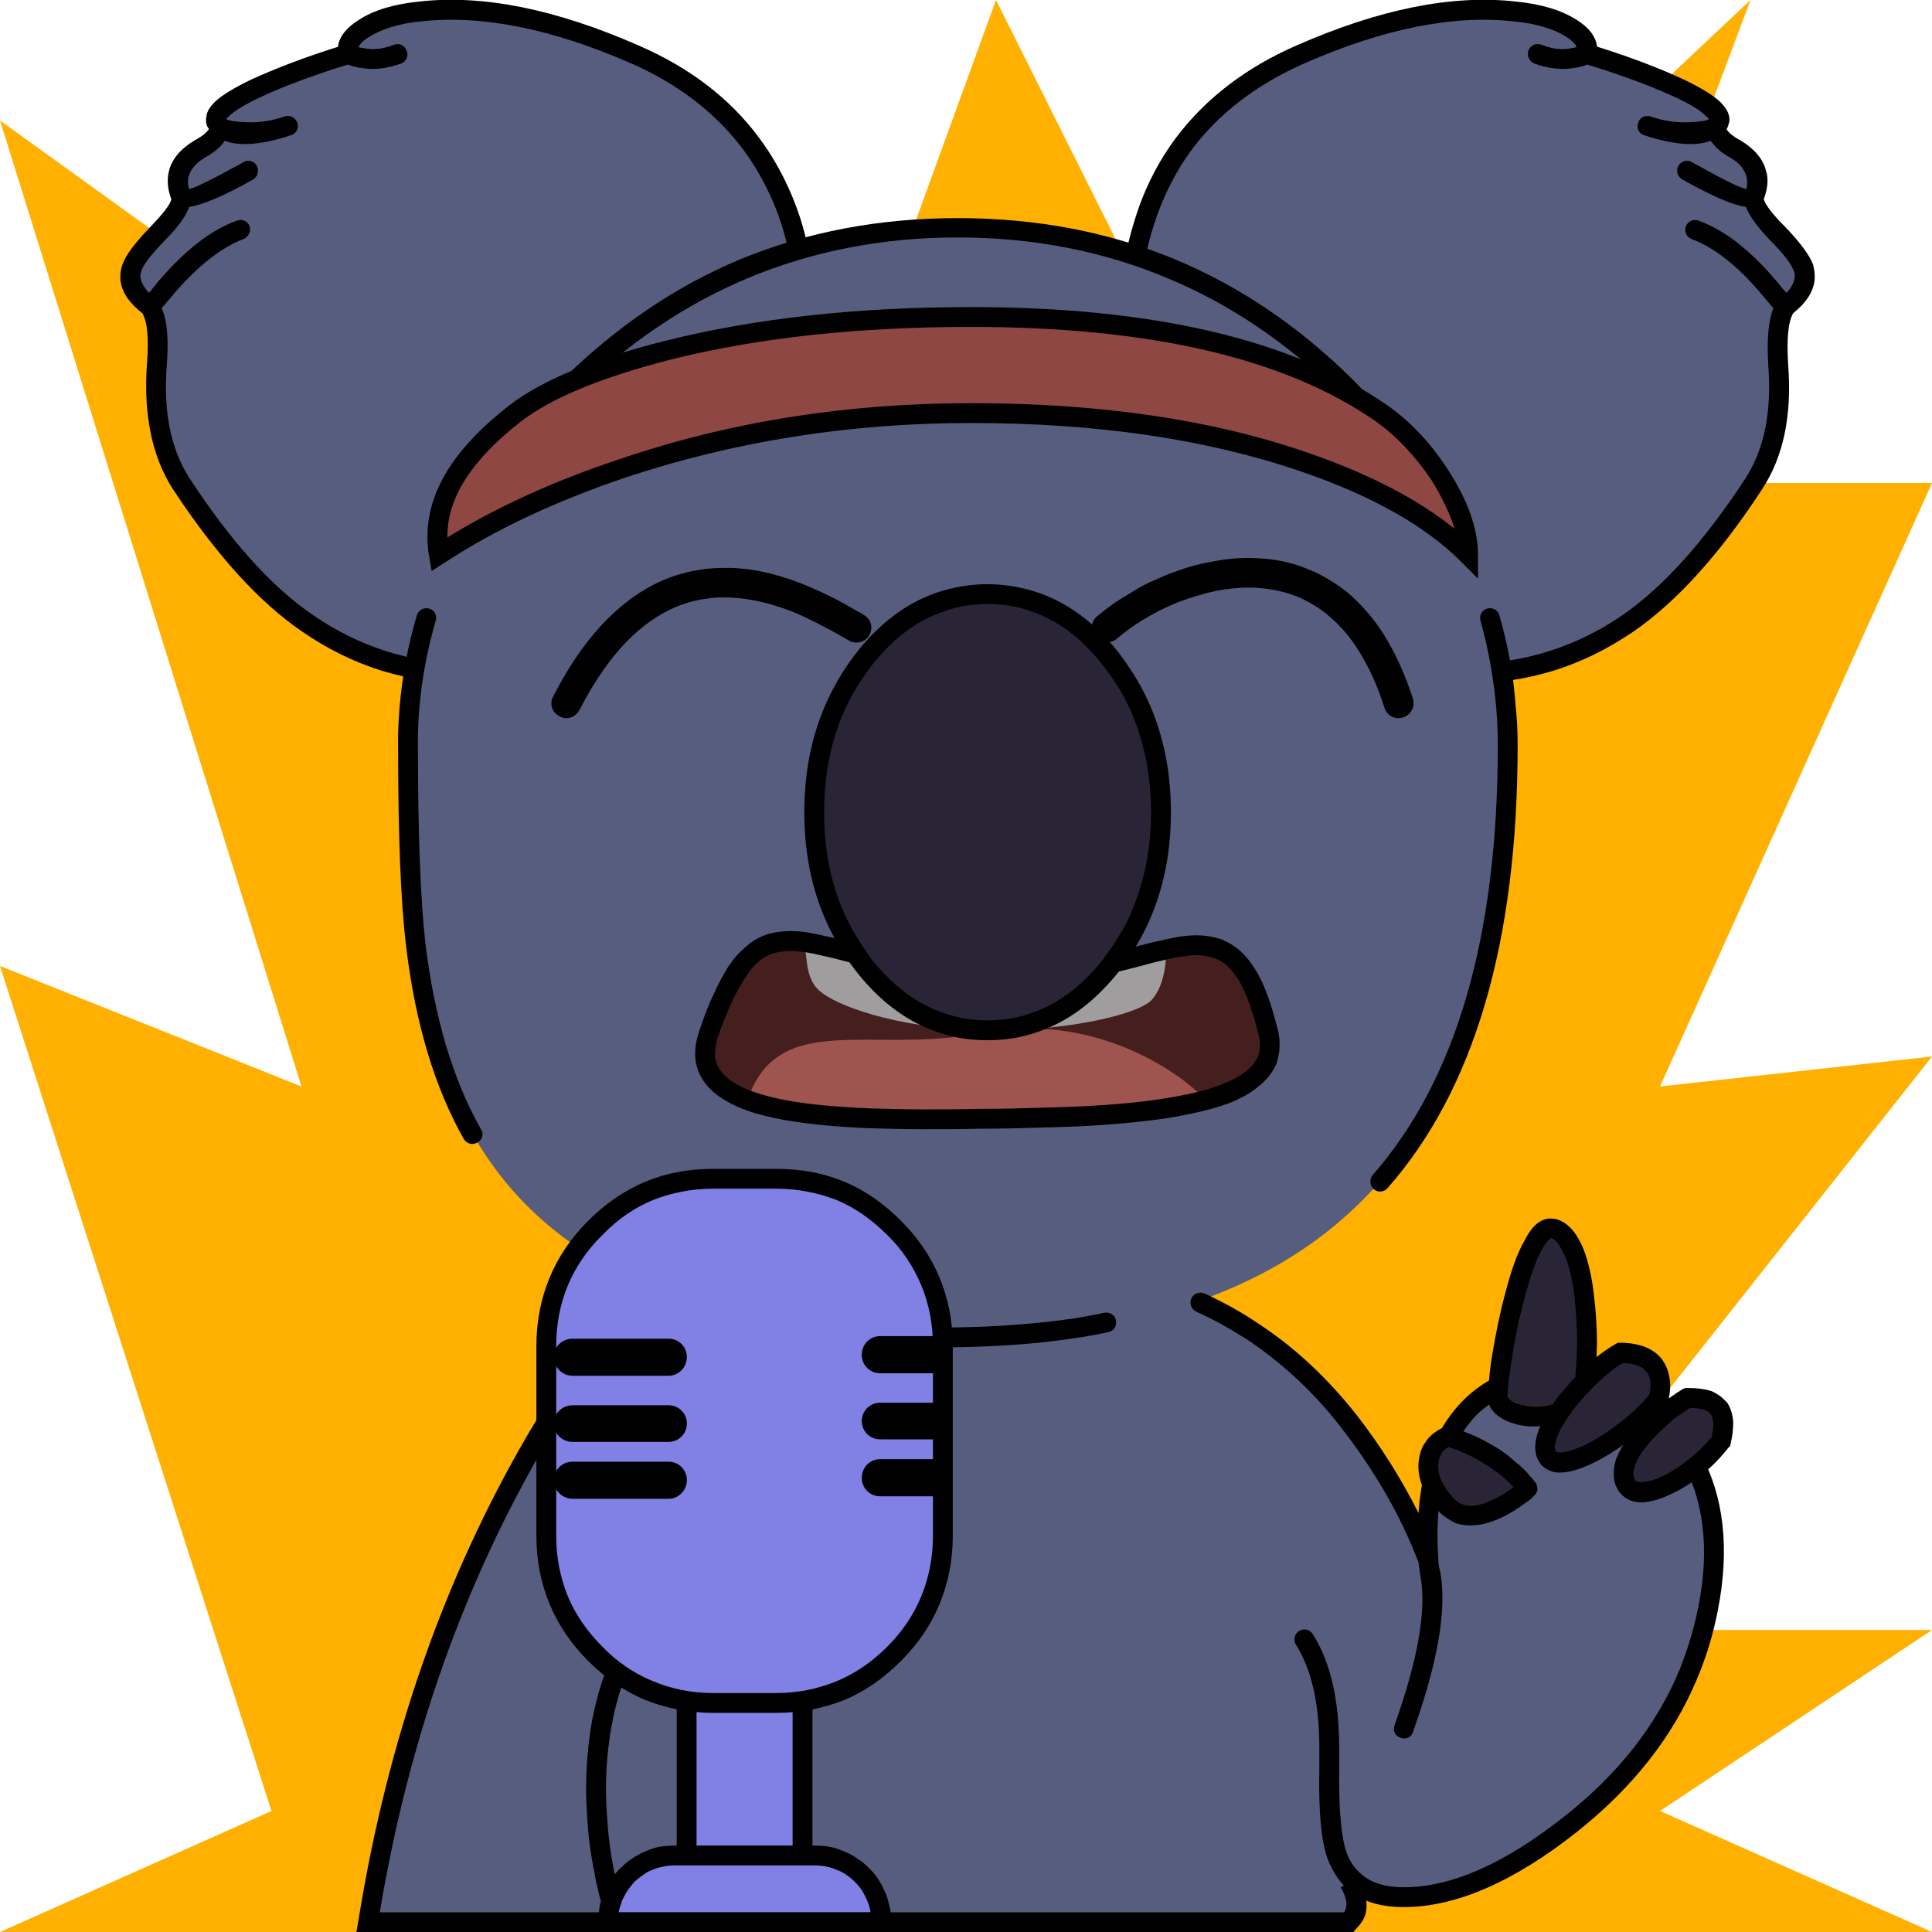 <svg width="38" height="38" viewBox="0 0 38 38" fill="none" xmlns="http://www.w3.org/2000/svg" xmlns:xlink="http://www.w3.org/1999/xlink">
	<path id="Форма 58" d="M38 38L0 38L5.34 35.62L0 19L5.93 21.37L0 2.37L14.84 13.06L19.59 0L24.34 9.5L34.43 0L30.87 9.5L38 9.5L32.65 21.37L38 20.78L29.09 32.06L38 32.06L32.65 35.62L38 38Z" fill="#FFB000" fill-opacity="1" fill-rule="evenodd"/>
	<path id="Форма 49" d="M22.83 25.52C24.19 25.49 27.7 28.64 28.09 30.4C28.48 32.15 27.31 25.82 31.6 27.28C35.89 28.74 32.87 36.53 28.58 37.22C24.29 37.9 28.24 35.45 24.78 30.79C21.32 26.12 21.05 25.21 22.83 25.52Z" fill="#565D7E" fill-opacity="1" fill-rule="evenodd"/>
	<path id="Форма 44" d="M18.67 22.41C11.47 22.41 8.05 32.54 7.24 37.61L26.53 37.61C26.2 35.04 27.02 34.29 25.37 29.52C24.19 26.14 22.23 22.41 18.67 22.41Z" fill="#565D7E" fill-opacity="1" fill-rule="evenodd"/>
	<path id="Форма 52 (Граница)" d="M16.93 23C17.5 22.86 18.08 22.79 18.67 22.79L18.67 22.41C18.01 22.41 17.38 22.48 16.76 22.64C14.32 23.27 12.2 25.12 10.39 28.2C8.73 31.04 7.62 34.23 7.05 37.77L7.01 38L26.62 38L26.67 37.94C26.76 37.85 26.83 37.75 26.86 37.64C26.91 37.43 26.86 37.19 26.7 36.92L26.37 37.12C26.48 37.31 26.51 37.46 26.46 37.57C26.45 37.58 26.45 37.59 26.44 37.61L7.47 37.61C8.04 34.2 9.13 31.13 10.73 28.4C12.5 25.38 14.57 23.58 16.93 23Z" fill="#000000" fill-opacity="1" fill-rule="evenodd"/>
	<path id="Форма 26" d="M15.6 7.63C16.09 6.09 16.02 2.62 12.47 1.07C8.92 -0.49 6.69 0.37 6.85 1.07C5.81 1.38 3.84 2.1 4.32 2.48C4.32 3.04 3.16 2.89 3.57 3.89C3.57 4.52 1.82 5.18 2.94 6.03C3.44 6.76 2.57 7.98 3.57 9.51C4.57 11.04 6.67 14.15 11.1 13C15.52 11.84 15.6 8.91 15.6 7.63Z" fill="#565D7E" fill-opacity="1" fill-rule="evenodd"/>
	<path id="Форма 26 (Граница)" d="M3.72 4.07C3.66 4.25 3.5 4.47 3.24 4.73C2.98 5 2.82 5.2 2.78 5.33C2.77 5.36 2.76 5.39 2.76 5.42C2.76 5.53 2.82 5.64 2.93 5.76C2.98 5.7 3.04 5.63 3.11 5.54C3.64 4.92 4.15 4.52 4.66 4.34C4.76 4.3 4.87 4.35 4.91 4.45C4.94 4.55 4.89 4.66 4.79 4.7C4.35 4.87 3.89 5.23 3.41 5.79C3.32 5.9 3.24 5.99 3.18 6.06C3.29 6.31 3.32 6.68 3.28 7.19C3.21 8.1 3.36 8.84 3.73 9.41C4.54 10.65 5.35 11.55 6.16 12.1C6.61 12.41 7.08 12.64 7.57 12.8C8.63 13.14 9.78 13.14 11.05 12.81C12.83 12.34 14.06 11.55 14.75 10.42C14.78 10.37 14.81 10.32 14.84 10.26C15.22 9.58 15.4 8.7 15.4 7.63C15.4 7.62 15.41 7.61 15.41 7.6C15.41 7.59 15.41 7.58 15.41 7.57C15.49 7.32 15.55 7.07 15.59 6.82C15.7 6.05 15.63 5.24 15.37 4.41C15.2 3.88 14.95 3.4 14.64 2.97C14.1 2.24 13.36 1.66 12.4 1.24C10.84 0.56 9.47 0.29 8.29 0.42C7.85 0.46 7.51 0.57 7.27 0.72C7.15 0.79 7.08 0.86 7.05 0.93C7.11 0.94 7.17 0.95 7.23 0.96C7.4 0.98 7.57 0.95 7.75 0.88C7.85 0.84 7.96 0.89 8 1C8.04 1.1 7.99 1.21 7.89 1.25C7.66 1.33 7.44 1.37 7.22 1.35C7.09 1.34 6.97 1.32 6.84 1.27C6.16 1.48 5.57 1.7 5.1 1.92C4.81 2.06 4.61 2.18 4.5 2.29C4.48 2.31 4.46 2.32 4.45 2.34C4.48 2.37 4.59 2.39 4.78 2.4C5.04 2.42 5.32 2.39 5.6 2.29C5.71 2.26 5.81 2.31 5.85 2.42C5.88 2.52 5.83 2.63 5.72 2.66C5.15 2.85 4.71 2.88 4.42 2.77C4.34 2.89 4.21 3 4.03 3.1C3.86 3.2 3.75 3.33 3.71 3.47C3.69 3.55 3.69 3.63 3.72 3.72C3.76 3.71 3.82 3.69 3.88 3.66C4.05 3.59 4.35 3.43 4.79 3.19C4.88 3.13 5 3.17 5.05 3.26C5.1 3.36 5.07 3.47 4.98 3.53C4.41 3.85 3.99 4.03 3.72 4.07ZM4.11 2.54C4.09 2.51 4.07 2.48 4.06 2.44C4.05 2.39 4.05 2.34 4.06 2.29C4.07 2.19 4.13 2.1 4.23 2C4.37 1.87 4.6 1.73 4.93 1.57C5.41 1.35 5.98 1.13 6.65 0.92C6.65 0.92 6.65 0.91 6.65 0.9C6.68 0.71 6.82 0.54 7.06 0.39C7.35 0.2 7.75 0.08 8.25 0.03C9.5 -0.11 10.93 0.18 12.55 0.89C13.57 1.33 14.36 1.94 14.93 2.71C15.28 3.18 15.55 3.71 15.74 4.29C16.01 5.16 16.1 6.01 15.98 6.82C15.94 7.11 15.88 7.38 15.79 7.66C15.79 8.78 15.59 9.71 15.18 10.45C15.13 10.54 15.08 10.62 15.03 10.71C14.28 11.88 12.99 12.71 11.15 13.19C9.83 13.53 8.61 13.53 7.5 13.19C6.96 13.02 6.43 12.76 5.94 12.42C5.09 11.84 4.25 10.91 3.4 9.62C2.99 8.98 2.82 8.16 2.89 7.16C2.93 6.66 2.9 6.33 2.8 6.16C2.54 5.96 2.4 5.75 2.37 5.52C2.36 5.42 2.37 5.31 2.41 5.2C2.47 5.02 2.66 4.77 2.97 4.45C3.21 4.2 3.35 4.02 3.37 3.92C3.29 3.71 3.28 3.51 3.33 3.34C3.39 3.12 3.56 2.92 3.83 2.76C3.98 2.68 4.07 2.6 4.11 2.54Z" fill="#000000" fill-opacity="1" fill-rule="evenodd"/>
	<path id="Форма 27" d="M22.47 7.63C21.98 6.09 22.04 2.62 25.59 1.07C29.14 -0.49 31.37 0.37 31.22 1.07C32.26 1.38 34.22 2.1 33.75 2.48C33.75 3.04 34.9 2.89 34.5 3.89C34.5 4.52 36.25 5.18 35.12 6.03C34.62 6.76 35.5 7.98 34.5 9.51C33.5 11.04 31.39 14.15 26.97 13C22.54 11.84 22.47 8.91 22.47 7.63Z" fill="#565D7E" fill-opacity="1" fill-rule="evenodd"/>
	<path id="Форма 27 (Граница)" d="M34.34 4.07C34.41 4.25 34.57 4.47 34.82 4.73C35.09 5 35.24 5.2 35.28 5.33C35.3 5.36 35.3 5.39 35.3 5.42C35.3 5.53 35.25 5.64 35.14 5.76C35.08 5.7 35.02 5.63 34.95 5.54C34.43 4.92 33.91 4.52 33.41 4.34C33.31 4.3 33.2 4.35 33.16 4.45C33.12 4.55 33.17 4.66 33.27 4.7C33.72 4.87 34.18 5.23 34.65 5.79C34.74 5.9 34.82 5.99 34.88 6.06C34.78 6.31 34.75 6.68 34.78 7.19C34.85 8.1 34.7 8.84 34.33 9.41C33.52 10.65 32.71 11.55 31.91 12.1C31.46 12.41 30.99 12.64 30.49 12.8C29.44 13.14 28.28 13.14 27.02 12.81C25.24 12.34 24.01 11.55 23.32 10.42C23.29 10.37 23.26 10.32 23.23 10.26C22.85 9.58 22.66 8.7 22.66 7.63C22.66 7.62 22.66 7.61 22.66 7.6C22.66 7.59 22.65 7.58 22.65 7.57C22.57 7.32 22.51 7.07 22.48 6.82C22.36 6.05 22.43 5.24 22.7 4.41C22.87 3.88 23.11 3.4 23.42 2.97C23.96 2.24 24.71 1.66 25.67 1.24C27.22 0.56 28.59 0.29 29.77 0.42C30.21 0.46 30.56 0.57 30.8 0.72C30.91 0.79 30.99 0.86 31.01 0.93C30.96 0.94 30.9 0.95 30.84 0.96C30.67 0.98 30.49 0.95 30.32 0.88C30.21 0.84 30.1 0.89 30.06 1C30.03 1.1 30.08 1.21 30.18 1.25C30.4 1.33 30.63 1.37 30.84 1.35C30.97 1.34 31.1 1.32 31.22 1.27C31.91 1.48 32.49 1.7 32.97 1.92C33.26 2.06 33.46 2.18 33.56 2.29C33.59 2.31 33.6 2.32 33.61 2.34C33.58 2.37 33.47 2.39 33.29 2.4C33.02 2.42 32.75 2.39 32.46 2.29C32.36 2.26 32.25 2.31 32.22 2.42C32.18 2.52 32.24 2.63 32.34 2.66C32.92 2.85 33.35 2.88 33.65 2.77C33.73 2.89 33.85 3 34.03 3.1C34.21 3.2 34.31 3.33 34.35 3.47C34.37 3.55 34.37 3.63 34.35 3.72C34.3 3.71 34.25 3.69 34.18 3.66C34.01 3.59 33.71 3.43 33.28 3.19C33.18 3.13 33.07 3.17 33.01 3.26C32.96 3.36 32.99 3.47 33.09 3.53C33.66 3.85 34.07 4.03 34.34 4.07ZM33.96 2.54C33.98 2.51 33.99 2.48 34 2.44C34.02 2.39 34.02 2.34 34.01 2.29C33.99 2.19 33.93 2.1 33.83 2C33.69 1.87 33.46 1.73 33.13 1.57C32.66 1.35 32.09 1.13 31.42 0.92C31.42 0.92 31.41 0.91 31.41 0.9C31.38 0.71 31.25 0.54 31.01 0.39C30.71 0.2 30.32 0.08 29.81 0.03C28.56 -0.11 27.13 0.18 25.51 0.89C24.5 1.33 23.71 1.94 23.13 2.71C22.78 3.18 22.51 3.71 22.33 4.29C22.05 5.16 21.97 6.01 22.08 6.82C22.12 7.11 22.18 7.38 22.27 7.66C22.27 8.78 22.48 9.71 22.89 10.45C22.93 10.54 22.98 10.62 23.04 10.71C23.79 11.88 25.08 12.71 26.92 13.19C28.24 13.53 29.45 13.53 30.56 13.19C31.11 13.02 31.63 12.76 32.13 12.42C32.97 11.84 33.82 10.91 34.66 9.62C35.08 8.98 35.25 8.16 35.17 7.16C35.14 6.66 35.17 6.33 35.27 6.16C35.52 5.96 35.66 5.75 35.69 5.52C35.7 5.42 35.69 5.31 35.66 5.2C35.59 5.02 35.41 4.77 35.1 4.45C34.85 4.2 34.72 4.02 34.69 3.92C34.77 3.71 34.79 3.51 34.73 3.34C34.67 3.12 34.5 2.92 34.23 2.76C34.08 2.68 33.99 2.6 33.96 2.54Z" fill="#000000" fill-opacity="1" fill-rule="evenodd"/>
	<path id="Эллипс 50" d="M8.02 14.66C8.02 9.43 12.86 4.48 18.84 4.48C24.81 4.48 29.65 9.25 29.65 14.66C29.65 20.07 28.09 26.3 18.84 26.3C8.02 26.3 8.02 19.88 8.02 14.66Z" fill="#565D7E" fill-opacity="1" fill-rule="evenodd"/>
	<path id="Эллипс 60 (Граница)" d="M29.12 12.21C29.09 12.1 29.15 12 29.25 11.97C29.36 11.94 29.46 12 29.49 12.1C29.66 12.69 29.77 13.28 29.81 13.88C29.84 14.14 29.85 14.4 29.85 14.66C29.85 18.52 29 21.43 27.29 23.37C27.22 23.45 27.1 23.46 27.02 23.39C26.94 23.31 26.93 23.19 27 23.11C28.64 21.24 29.46 18.43 29.46 14.66C29.46 14.41 29.45 14.17 29.43 13.93C29.38 13.36 29.28 12.78 29.12 12.21ZM8.57 12.21C8.35 12.97 8.23 13.74 8.22 14.5C8.22 14.55 8.22 14.61 8.22 14.66C8.22 16.4 8.27 17.71 8.37 18.58C8.55 20.03 8.91 21.24 9.46 22.21C9.52 22.3 9.49 22.42 9.39 22.47C9.3 22.53 9.18 22.5 9.12 22.4C8.55 21.39 8.17 20.13 7.99 18.63C7.88 17.74 7.83 16.42 7.83 14.66C7.83 14.59 7.83 14.52 7.83 14.45C7.85 13.66 7.97 12.88 8.2 12.1C8.23 12 8.34 11.94 8.44 11.97C8.55 12 8.6 12.11 8.57 12.21Z" fill="#000000" fill-opacity="1" fill-rule="evenodd"/>
	<path id="Эллипс 51 (Граница)" d="M10.23 8.39C10.04 8.63 9.86 8.87 9.7 9.11C9.63 9.2 9.66 9.32 9.75 9.39C9.84 9.45 9.96 9.42 10.02 9.33C10.18 9.1 10.35 8.87 10.53 8.64C10.78 8.33 11.05 8.03 11.34 7.74C12.36 6.74 13.49 5.98 14.71 5.47C15.98 4.94 17.35 4.67 18.84 4.67C20.32 4.67 21.7 4.94 22.96 5.47C24.19 5.98 25.31 6.74 26.33 7.74C26.62 8.03 26.89 8.33 27.15 8.64C27.33 8.87 27.5 9.1 27.66 9.33C27.72 9.42 27.84 9.45 27.93 9.39C28.02 9.32 28.04 9.2 27.98 9.12C27.81 8.87 27.63 8.62 27.44 8.39C27.18 8.07 26.9 7.76 26.6 7.46C25.55 6.42 24.38 5.63 23.11 5.1C21.8 4.56 20.38 4.29 18.84 4.29C17.3 4.29 15.87 4.56 14.56 5.1C13.29 5.63 12.13 6.42 11.07 7.46C10.77 7.76 10.49 8.07 10.23 8.39Z" fill="#000000" fill-opacity="1" fill-rule="evenodd"/>
	<path id="Форма 37 (Граница)" d="M26.73 12.81C26.93 13.13 27.1 13.5 27.23 13.92C27.28 14.08 27.44 14.16 27.6 14.11C27.75 14.06 27.84 13.9 27.79 13.74C27.64 13.27 27.45 12.86 27.23 12.5C27.02 12.16 26.77 11.88 26.5 11.65C26.32 11.51 26.14 11.39 25.94 11.29C25.84 11.24 25.74 11.2 25.64 11.16C25.35 11.05 25.04 10.99 24.72 10.98C24.43 10.96 24.13 10.99 23.82 11.05C23.53 11.1 23.25 11.19 22.96 11.3C22.9 11.33 22.84 11.35 22.78 11.38C22.58 11.46 22.39 11.56 22.21 11.68C21.98 11.81 21.77 11.96 21.58 12.12C21.45 12.23 21.44 12.41 21.54 12.53C21.65 12.66 21.83 12.67 21.96 12.57C22.12 12.43 22.3 12.3 22.5 12.18C22.68 12.07 22.86 11.98 23.04 11.9C23.09 11.88 23.13 11.86 23.18 11.84C23.43 11.75 23.68 11.67 23.93 11.62C24.19 11.57 24.45 11.55 24.69 11.56C25.03 11.58 25.34 11.65 25.62 11.78C25.8 11.87 25.97 11.97 26.12 12.1C26.35 12.29 26.56 12.53 26.73 12.81ZM16.58 12.53C16.63 12.56 16.67 12.58 16.7 12.6C16.84 12.68 17.02 12.63 17.1 12.49C17.18 12.34 17.13 12.17 16.98 12.09C16.96 12.07 16.92 12.05 16.86 12.02C16.67 11.91 16.51 11.82 16.39 11.76C16.17 11.65 15.97 11.56 15.77 11.48C15.23 11.27 14.72 11.16 14.23 11.17C13.95 11.17 13.68 11.21 13.42 11.28C13.09 11.37 12.78 11.52 12.49 11.72C11.87 12.15 11.34 12.8 10.88 13.7C10.8 13.84 10.86 14.02 11.01 14.09C11.15 14.17 11.32 14.11 11.4 13.96C12.01 12.77 12.75 12.06 13.61 11.83C13.81 11.78 14.02 11.75 14.24 11.75C14.65 11.75 15.09 11.84 15.56 12.02C15.74 12.09 15.92 12.18 16.12 12.28C16.23 12.34 16.39 12.42 16.58 12.53Z" fill="#000000" fill-opacity="1" fill-rule="evenodd"/>
	<path id="Форма 38" d="M19.96 19.2C22.87 19.2 24.22 17.26 24.95 20.32C25.31 21.84 22.25 21.97 19.29 22.01C16.28 22.05 13.37 21.97 13.94 20.32C15.08 17.05 15.91 19.2 19.96 19.2Z" fill="#441F1E" fill-opacity="1" fill-rule="evenodd"/>
	<path id="Форма 41" d="M19.96 19.2C21.22 19.2 22.19 18.83 22.94 18.67C22.94 18.81 22.93 19.38 22.64 19.68C22.34 19.97 20.86 20.31 19.23 20.26C17.59 20.21 16.42 19.77 16.11 19.48C15.79 19.2 15.9 18.65 15.79 18.53C16.65 18.63 17.88 19.2 19.96 19.2Z" fill="#9F9D9D" fill-opacity="1" fill-rule="evenodd"/>
	<path id="Форма 39" d="M23.72 21.64C22.62 21.94 20.94 21.99 19.29 22.01C17.48 22.03 15.7 22.01 14.7 21.64C15.31 19.85 17.13 20.74 19.29 20.32C21.44 19.9 23.14 21.02 23.72 21.64Z" fill="#A0544F" fill-opacity="1" fill-rule="evenodd"/>
	<path id="Форма 40 (Граница)" d="M25.13 20.83C25.18 20.66 25.18 20.47 25.14 20.28C25.07 20.02 25.01 19.78 24.93 19.58C24.86 19.38 24.78 19.21 24.69 19.07C24.6 18.92 24.5 18.8 24.39 18.7C24.31 18.63 24.22 18.57 24.12 18.52C24.09 18.51 24.06 18.49 24.04 18.48C23.92 18.44 23.78 18.41 23.64 18.4C23.52 18.39 23.38 18.4 23.22 18.42C23.1 18.44 22.95 18.47 22.78 18.51C22.68 18.53 22.52 18.57 22.3 18.63C22.08 18.69 21.91 18.73 21.79 18.76C21.59 18.81 21.4 18.85 21.23 18.88C20.79 18.96 20.37 19 19.96 19C19.47 19 18.99 18.97 18.51 18.91C18.39 18.89 18.26 18.87 18.14 18.85C17.91 18.81 17.67 18.76 17.41 18.7C17.26 18.67 17.05 18.61 16.78 18.54C16.55 18.48 16.38 18.44 16.27 18.42C16.1 18.38 15.95 18.35 15.82 18.33C15.66 18.31 15.52 18.31 15.4 18.32C15.25 18.33 15.12 18.36 15 18.41C14.87 18.47 14.75 18.54 14.64 18.65C14.53 18.74 14.42 18.87 14.32 19.02C14.23 19.17 14.13 19.34 14.04 19.55C13.94 19.75 13.85 19.99 13.76 20.26C13.68 20.49 13.65 20.71 13.69 20.91C13.7 20.97 13.72 21.02 13.74 21.08C13.79 21.2 13.87 21.32 13.97 21.42C14.11 21.56 14.29 21.67 14.51 21.77C14.71 21.86 14.95 21.93 15.23 21.99C15.71 22.09 16.33 22.16 17.09 22.19C17.41 22.2 17.77 22.21 18.17 22.21C18.48 22.21 18.86 22.21 19.29 22.2C19.72 22.2 20.09 22.19 20.4 22.18C20.8 22.17 21.16 22.16 21.48 22.14C22.26 22.09 22.9 22.02 23.4 21.91C23.7 21.85 23.95 21.78 24.17 21.7C24.4 21.61 24.6 21.5 24.75 21.37C24.92 21.24 25.04 21.08 25.11 20.91C25.12 20.88 25.13 20.85 25.13 20.83ZM24.36 19.27C24.51 19.52 24.64 19.89 24.76 20.37C24.79 20.52 24.79 20.65 24.75 20.76C24.7 20.87 24.63 20.98 24.51 21.07C24.27 21.26 23.87 21.42 23.32 21.53C22.84 21.63 22.22 21.71 21.46 21.75C21.14 21.77 20.79 21.78 20.39 21.79C20.08 21.8 19.72 21.81 19.29 21.81C18.85 21.82 18.48 21.82 18.17 21.82C17.78 21.82 17.42 21.81 17.11 21.8C16.37 21.77 15.77 21.71 15.31 21.61C14.8 21.5 14.45 21.35 14.25 21.15C14.17 21.07 14.12 20.99 14.09 20.9C14.08 20.88 14.08 20.85 14.07 20.83C14.05 20.71 14.07 20.56 14.12 20.39C14.3 19.88 14.48 19.5 14.65 19.24C14.73 19.11 14.81 19.01 14.9 18.93C14.98 18.86 15.06 18.81 15.15 18.77C15.23 18.74 15.33 18.72 15.43 18.71C15.53 18.7 15.64 18.7 15.77 18.72C15.88 18.73 16.02 18.76 16.19 18.8C16.29 18.82 16.45 18.86 16.68 18.92C16.96 18.99 17.17 19.04 17.32 19.08C17.59 19.14 17.84 19.19 18.07 19.23C18.21 19.26 18.34 19.28 18.48 19.3C18.97 19.36 19.46 19.39 19.96 19.39C20.39 19.39 20.84 19.35 21.3 19.27C21.48 19.23 21.68 19.19 21.88 19.14C22 19.11 22.17 19.07 22.4 19.01C22.61 18.95 22.77 18.91 22.87 18.89C23.03 18.85 23.16 18.82 23.28 18.81C23.4 18.79 23.52 18.78 23.62 18.79C23.72 18.8 23.81 18.82 23.9 18.85C23.9 18.85 23.91 18.85 23.92 18.86C23.99 18.89 24.07 18.93 24.13 18.99C24.21 19.06 24.29 19.16 24.36 19.27Z" fill="#000000" fill-opacity="1" fill-rule="evenodd"/>
	<path id="Эллипс 53" d="M16.01 15.97C16.01 13.61 17.54 11.69 19.42 11.69C21.3 11.69 22.83 13.61 22.83 15.97C22.83 18.34 21.3 20.26 19.42 20.26C17.54 20.26 16.01 18.34 16.01 15.97Z" fill="#292536" fill-opacity="1" fill-rule="evenodd"/>
	<path id="Эллипс 53 (Граница)" d="M20.4 11.65C20.09 11.55 19.77 11.49 19.42 11.49C19.08 11.49 18.75 11.55 18.44 11.65C17.85 11.85 17.32 12.24 16.86 12.82C16.66 13.07 16.5 13.33 16.36 13.6C16 14.3 15.82 15.09 15.82 15.98C15.82 16.86 16 17.65 16.36 18.35C16.5 18.62 16.66 18.88 16.86 19.13C17.32 19.71 17.85 20.1 18.44 20.3C18.75 20.41 19.08 20.46 19.42 20.46C19.77 20.46 20.09 20.41 20.4 20.3C21 20.1 21.52 19.71 21.99 19.13C22.18 18.88 22.35 18.62 22.49 18.35C22.85 17.65 23.03 16.86 23.03 15.98C23.03 15.09 22.85 14.3 22.49 13.6C22.35 13.33 22.18 13.07 21.99 12.82C21.52 12.24 21 11.85 20.4 11.65ZM18.61 12.01C18.87 11.92 19.14 11.88 19.42 11.88C19.71 11.88 19.98 11.92 20.24 12.01C20.77 12.18 21.26 12.53 21.68 13.07C21.85 13.28 21.99 13.5 22.12 13.73C22.46 14.39 22.64 15.14 22.64 15.98C22.64 16.81 22.46 17.56 22.12 18.22C21.99 18.45 21.85 18.67 21.68 18.89C21.26 19.42 20.77 19.77 20.24 19.94C19.98 20.03 19.71 20.07 19.42 20.07C19.14 20.07 18.87 20.03 18.61 19.94C18.07 19.77 17.59 19.42 17.16 18.89C17 18.67 16.85 18.45 16.73 18.22C16.38 17.56 16.21 16.81 16.21 15.98C16.21 15.14 16.38 14.39 16.73 13.73C16.85 13.5 17 13.28 17.16 13.07C17.59 12.53 18.07 12.18 18.61 12.01Z" fill="#000000" fill-opacity="1" fill-rule="evenodd"/>
	<path id="Форма 42 (Граница)" d="M14.13 25.44C14.02 25.4 13.91 25.46 13.88 25.56C13.84 25.66 13.9 25.77 14 25.81C14.71 26.05 15.47 26.23 16.3 26.34C17.01 26.44 17.75 26.5 18.52 26.5C19.17 26.5 19.8 26.47 20.43 26.41C20.7 26.38 20.95 26.35 21.2 26.31C21.42 26.28 21.62 26.24 21.8 26.2C21.91 26.18 21.97 26.08 21.95 25.97C21.93 25.86 21.82 25.8 21.72 25.82C21.55 25.86 21.35 25.89 21.14 25.93C20.9 25.96 20.65 26 20.39 26.02C19.78 26.08 19.16 26.11 18.52 26.11C17.77 26.11 17.05 26.06 16.35 25.96C15.55 25.84 14.81 25.67 14.13 25.44Z" fill="#000000" fill-opacity="1" fill-rule="evenodd"/>
	<path id="Форма 43" d="M28.87 10.91C27.73 9.76 24.66 8.12 19.1 8.12C13.55 8.12 9.87 10.09 8.63 10.91C8.46 9.94 9.14 8.9 10.14 8.12C11.15 7.34 14.17 6.23 19.1 6.23C24.04 6.23 26.35 7.57 27.16 8.12C27.97 8.68 28.87 9.91 28.87 10.91Z" fill="#8E4743" fill-opacity="1" fill-rule="evenodd"/>
	<path id="Форма 43 (Граница)" d="M12.31 9.39C14.45 8.68 16.71 8.32 19.1 8.32C21.58 8.32 23.74 8.64 25.58 9.27C26.99 9.75 28.04 10.35 28.73 11.04L29.07 11.38L29.07 10.91C29.07 10.4 28.87 9.84 28.48 9.24C28.13 8.7 27.73 8.28 27.27 7.96C25.41 6.68 22.69 6.04 19.1 6.04C16.86 6.04 14.86 6.26 13.1 6.7C11.69 7.05 10.66 7.48 10.02 7.97C8.99 8.77 8.45 9.59 8.41 10.45C8.4 10.61 8.41 10.78 8.44 10.94L8.49 11.23L8.74 11.07C9.73 10.42 10.92 9.86 12.31 9.39ZM25.71 8.9C23.83 8.25 21.63 7.93 19.1 7.93C16.67 7.93 14.36 8.29 12.19 9.03C10.89 9.46 9.76 9.98 8.8 10.57C8.8 10.56 8.8 10.55 8.8 10.54C8.8 9.78 9.29 9.03 10.26 8.28C10.86 7.82 11.84 7.42 13.2 7.07C14.92 6.64 16.89 6.43 19.1 6.43C22.61 6.43 25.26 7.04 27.05 8.28C27.46 8.57 27.83 8.96 28.16 9.45C28.37 9.79 28.52 10.11 28.61 10.4C27.89 9.82 26.93 9.32 25.71 8.9Z" fill="#000000" fill-opacity="1" fill-rule="evenodd"/>
	<path id="Форма 47 (Граница)" d="M12.4 31.86C12.46 31.77 12.58 31.73 12.67 31.79C12.77 31.85 12.79 31.96 12.74 32.06C12.39 32.62 12.16 33.24 12.03 33.94C11.93 34.5 11.89 35.09 11.94 35.72C11.96 36.09 12.01 36.46 12.08 36.82C12.1 36.89 12.11 36.96 12.13 37.04C12.16 37.17 12.19 37.3 12.23 37.41C12.24 37.47 12.26 37.51 12.27 37.54C12.3 37.65 12.25 37.75 12.15 37.79C12.04 37.83 11.93 37.77 11.9 37.67C11.89 37.63 11.87 37.58 11.85 37.52C11.82 37.4 11.78 37.26 11.75 37.12C11.73 37.04 11.71 36.96 11.7 36.87C11.62 36.5 11.57 36.12 11.55 35.74C11.5 35.09 11.54 34.46 11.64 33.87C11.78 33.13 12.03 32.46 12.4 31.86Z" fill="#000000" fill-opacity="1" fill-rule="evenodd"/>
	<path id="Форма 53 (Граница)" d="M23.69 25.44C23.59 25.4 23.48 25.44 23.43 25.54C23.39 25.64 23.43 25.75 23.53 25.8C23.89 25.96 24.22 26.15 24.55 26.36C25.23 26.82 25.85 27.39 26.38 28.08C27.04 28.93 27.55 29.81 27.9 30.73C27.91 30.8 27.92 30.89 27.94 31.01C28.06 31.66 27.89 32.64 27.43 33.93C27.39 34.04 27.44 34.15 27.55 34.18C27.65 34.22 27.76 34.17 27.79 34.07C28.28 32.7 28.46 31.66 28.33 30.93C28.3 30.82 28.29 30.73 28.29 30.68C28.21 29.47 28.42 28.57 28.92 27.97C29.02 27.84 29.14 27.73 29.27 27.64C29.67 27.33 30.19 27.18 30.82 27.18C30.95 27.18 31.08 27.19 31.21 27.22C31.77 27.33 32.29 27.67 32.76 28.26C32.91 28.44 33.03 28.63 33.13 28.83C33.55 29.65 33.63 30.65 33.36 31.81C33.28 32.16 33.17 32.5 33.04 32.83C32.59 33.92 31.84 34.88 30.79 35.71C29.61 36.65 28.55 37.12 27.61 37.12C27.24 37.12 26.95 37.03 26.75 36.84C26.64 36.74 26.55 36.61 26.49 36.45C26.38 36.15 26.33 35.59 26.34 34.78C26.34 34.6 26.34 34.48 26.34 34.39C26.34 33.44 26.17 32.69 25.82 32.14C25.76 32.05 25.65 32.02 25.55 32.08C25.46 32.14 25.43 32.26 25.49 32.35C25.8 32.84 25.95 33.52 25.95 34.39C25.95 34.47 25.95 34.6 25.95 34.77C25.93 35.64 25.99 36.24 26.12 36.58C26.22 36.83 26.35 37.02 26.52 37.17C26.79 37.4 27.15 37.51 27.61 37.51C28.64 37.51 29.78 37.01 31.03 36.02C32.12 35.15 32.9 34.16 33.37 33.04C33.53 32.67 33.65 32.29 33.74 31.9C34.02 30.67 33.95 29.61 33.52 28.73C33.4 28.48 33.25 28.24 33.07 28.02C32.56 27.38 31.99 26.99 31.37 26.85C31.19 26.81 31.01 26.79 30.82 26.79C30.13 26.79 29.55 26.95 29.09 27.28C28.92 27.4 28.76 27.55 28.62 27.72C28.2 28.22 27.96 28.9 27.9 29.76C27.57 29.1 27.17 28.46 26.69 27.84C26.13 27.13 25.5 26.53 24.79 26.06C24.44 25.82 24.08 25.62 23.69 25.44Z" fill="#000000" fill-opacity="1" fill-rule="evenodd"/>
	<path id="Форма 54" d="M31.16 27.23C31.28 26.4 31.23 24.45 30.59 24.18C29.96 23.9 29.46 26.91 29.46 27.46C29.46 28.01 31.1 28.05 31.16 27.23Z" fill="#292536" fill-opacity="1" fill-rule="evenodd"/>
	<path id="Форма 54 (Граница)" d="M31.15 24.58C31.03 24.28 30.87 24.08 30.67 24C30.63 23.98 30.58 23.97 30.54 23.97C30.5 23.96 30.47 23.97 30.44 23.97C30.37 23.98 30.31 24.01 30.24 24.06C30.15 24.13 30.06 24.25 29.98 24.41C29.84 24.65 29.72 25 29.6 25.46C29.5 25.83 29.42 26.23 29.35 26.65C29.32 26.83 29.3 26.99 29.29 27.13C29.27 27.27 29.26 27.38 29.26 27.46C29.26 27.49 29.27 27.52 29.27 27.55C29.28 27.58 29.28 27.61 29.29 27.63C29.31 27.68 29.34 27.73 29.38 27.77C29.44 27.84 29.53 27.9 29.64 27.95C29.73 27.99 29.83 28.02 29.95 28.04C30.06 28.06 30.18 28.06 30.3 28.05C30.42 28.05 30.54 28.03 30.65 28C30.77 27.96 30.88 27.92 30.97 27.86C31.08 27.79 31.17 27.71 31.23 27.61C31.26 27.57 31.29 27.52 31.31 27.47C31.33 27.4 31.35 27.33 31.36 27.25C31.39 27.02 31.4 26.75 31.41 26.44C31.41 26.1 31.39 25.78 31.35 25.47C31.31 25.11 31.24 24.82 31.15 24.58ZM30.51 24.35C30.56 24.37 30.61 24.41 30.65 24.47C30.7 24.54 30.74 24.62 30.79 24.72C30.87 24.93 30.93 25.19 30.97 25.52C31 25.81 31.02 26.11 31.02 26.44C31.01 26.73 31 26.99 30.97 27.21C30.97 27.25 30.96 27.3 30.94 27.33C30.91 27.41 30.85 27.47 30.77 27.53C30.7 27.57 30.63 27.6 30.54 27.62C30.46 27.65 30.37 27.66 30.28 27.67C30.18 27.67 30.1 27.67 30.01 27.65C29.93 27.64 29.86 27.62 29.79 27.59C29.74 27.57 29.7 27.54 29.68 27.51C29.66 27.5 29.65 27.48 29.65 27.46C29.65 27.4 29.66 27.3 29.67 27.17C29.69 27.04 29.71 26.88 29.74 26.71C29.8 26.3 29.88 25.92 29.98 25.56C30.09 25.13 30.2 24.81 30.32 24.59C30.38 24.48 30.43 24.41 30.48 24.37C30.49 24.36 30.5 24.36 30.51 24.35Z" fill="#000000" fill-opacity="1" fill-rule="evenodd"/>
	<path id="Форма 55" d="M28.47 28.25C29.59 28.59 30.04 29.28 30.04 29.28C30.04 29.28 29.03 30.19 28.47 29.62C27.91 29.05 28.02 28.43 28.47 28.25Z" fill="#292536" fill-opacity="1" fill-rule="evenodd"/>
	<path id="Форма 55 (Граница)" d="M29.99 29.57C30.07 29.52 30.13 29.47 30.17 29.42C30.21 29.39 30.23 29.35 30.24 29.3C30.24 29.26 30.23 29.21 30.21 29.17C30.18 29.14 30.15 29.09 30.1 29.04C30.02 28.94 29.92 28.84 29.8 28.75C29.65 28.61 29.48 28.49 29.29 28.39C29.05 28.25 28.8 28.15 28.53 28.07C28.51 28.06 28.49 28.06 28.46 28.06C28.44 28.06 28.42 28.06 28.4 28.07C28.34 28.1 28.28 28.13 28.23 28.17C28.22 28.17 28.21 28.18 28.2 28.19C28.17 28.21 28.14 28.24 28.11 28.27C28.09 28.3 28.06 28.32 28.05 28.35C28.02 28.39 27.99 28.43 27.97 28.48C27.93 28.57 27.91 28.67 27.9 28.78C27.89 28.94 27.92 29.1 27.99 29.27C28.07 29.44 28.18 29.6 28.33 29.76C28.4 29.82 28.47 29.87 28.54 29.91C28.57 29.93 28.6 29.94 28.63 29.96C28.74 29.99 28.84 30.01 28.96 30C29.14 30 29.34 29.94 29.55 29.84C29.7 29.77 29.84 29.68 29.99 29.57ZM29.77 29.25C29.7 29.18 29.63 29.11 29.55 29.04C29.41 28.93 29.26 28.82 29.1 28.73C28.91 28.62 28.7 28.53 28.49 28.46C28.46 28.48 28.43 28.5 28.41 28.52C28.39 28.54 28.38 28.55 28.36 28.57C28.36 28.59 28.35 28.6 28.34 28.61C28.31 28.67 28.29 28.73 28.29 28.8C28.28 28.9 28.3 29.01 28.35 29.12C28.41 29.24 28.49 29.37 28.61 29.49C28.64 29.52 28.68 29.55 28.72 29.57C28.88 29.65 29.1 29.63 29.38 29.49C29.51 29.43 29.64 29.35 29.77 29.25Z" fill="#000000" fill-opacity="1" fill-rule="evenodd"/>
	<path id="Форма 56" d="M32.62 27.52C32.05 28.24 30.68 29.1 30.43 28.64C30.18 28.18 31.18 27 31.87 26.61C32.52 26.61 32.74 26.96 32.62 27.52Z" fill="#292536" fill-opacity="1" fill-rule="evenodd"/>
	<path id="Форма 56 (Граница)" d="M30.25 28.71C30.25 28.72 30.25 28.72 30.26 28.73C30.28 28.76 30.3 28.79 30.32 28.82C30.34 28.83 30.35 28.85 30.37 28.86C30.41 28.89 30.46 28.92 30.52 28.94C30.6 28.97 30.71 28.97 30.83 28.95C31.02 28.92 31.24 28.83 31.5 28.69C31.73 28.56 31.97 28.4 32.2 28.22C32.43 28.02 32.63 27.83 32.78 27.65L32.81 27.61L32.81 27.56C32.85 27.4 32.86 27.25 32.84 27.12C32.82 26.99 32.78 26.87 32.71 26.77C32.71 26.76 32.7 26.75 32.69 26.74C32.68 26.72 32.66 26.7 32.65 26.69C32.57 26.6 32.47 26.54 32.35 26.49C32.21 26.44 32.05 26.41 31.87 26.41L31.82 26.41L31.77 26.44C31.59 26.54 31.39 26.69 31.19 26.88C30.99 27.07 30.81 27.27 30.64 27.48C30.47 27.71 30.35 27.92 30.27 28.11C30.18 28.35 30.17 28.55 30.25 28.71ZM30.61 28.55C30.59 28.53 30.58 28.49 30.58 28.45C30.59 28.4 30.6 28.33 30.63 28.25C30.69 28.1 30.8 27.92 30.95 27.72C31.1 27.53 31.27 27.34 31.45 27.17C31.62 27.02 31.77 26.89 31.92 26.81C32.04 26.81 32.13 26.83 32.21 26.86C32.29 26.89 32.34 26.92 32.38 26.98C32.42 27.02 32.45 27.09 32.46 27.17C32.47 27.24 32.46 27.33 32.44 27.43C32.31 27.59 32.15 27.75 31.95 27.91C31.74 28.08 31.53 28.23 31.31 28.35C31.2 28.41 31.1 28.46 31.01 28.49C30.92 28.53 30.83 28.55 30.76 28.56C30.7 28.57 30.66 28.57 30.62 28.56C30.62 28.56 30.61 28.56 30.61 28.55Z" fill="#000000" fill-opacity="1" fill-rule="evenodd"/>
	<path id="Форма 57" d="M33.85 28.35C33.28 29.06 32.23 29.65 31.98 29.19C31.73 28.73 32.51 27.88 33.2 27.49C33.85 27.49 33.97 27.79 33.85 28.35Z" fill="#292536" fill-opacity="1" fill-rule="evenodd"/>
	<path id="Форма 57 (Граница)" d="M31.78 29.22C31.79 29.24 31.8 29.26 31.81 29.28C31.83 29.33 31.87 29.37 31.91 29.41C31.94 29.44 31.98 29.47 32.02 29.49C32.1 29.53 32.19 29.55 32.3 29.55C32.47 29.54 32.66 29.49 32.88 29.38C33.08 29.29 33.28 29.16 33.48 29C33.68 28.84 33.85 28.66 34 28.47L34.03 28.44L34.04 28.39C34.08 28.23 34.09 28.09 34.09 27.97C34.08 27.82 34.04 27.7 33.98 27.6C33.96 27.58 33.95 27.56 33.93 27.55C33.86 27.47 33.77 27.41 33.66 27.36C33.53 27.32 33.38 27.3 33.2 27.3L33.15 27.3L33.1 27.32C32.92 27.43 32.74 27.56 32.56 27.71C32.38 27.86 32.22 28.02 32.09 28.19C31.94 28.38 31.84 28.55 31.78 28.72C31.75 28.82 31.74 28.91 31.74 29C31.74 29.08 31.75 29.15 31.78 29.22ZM32.17 29.13C32.16 29.12 32.15 29.11 32.15 29.09C32.12 29.04 32.12 28.95 32.15 28.85C32.19 28.72 32.27 28.59 32.39 28.44C32.51 28.29 32.65 28.15 32.81 28.01C32.95 27.88 33.1 27.78 33.25 27.69C33.47 27.7 33.6 27.74 33.65 27.82C33.71 27.9 33.71 28.04 33.67 28.26C33.55 28.41 33.4 28.56 33.23 28.69C33.06 28.83 32.88 28.95 32.71 29.03C32.63 29.07 32.55 29.1 32.48 29.12C32.41 29.14 32.34 29.15 32.29 29.15C32.25 29.16 32.2 29.14 32.17 29.13Z" fill="#000000" fill-opacity="1" fill-rule="evenodd"/>
	<path id="Прямоугольник 33" d="M13.51 31.9L15.78 31.9L15.78 36.98L13.51 36.98L13.51 31.9Z" fill="#8080E5" fill-opacity="1" fill-rule="evenodd"/>
	<path id="Прямоугольник 33 (Граница)" d="M15.98 31.7L13.31 31.7L13.31 37.17L15.98 37.17L15.98 31.7ZM13.7 36.78L13.7 32.09L15.59 32.09L15.59 36.78L13.7 36.78Z" fill="#000000" fill-opacity="1" fill-rule="evenodd"/>
	<path id="Прямоугольник 22" d="M13.27 36.49L16.03 36.49C16.75 36.49 17.33 37.08 17.33 37.8L11.96 37.8C11.96 37.08 12.54 36.49 13.27 36.49Z" fill="#8080E5" fill-opacity="1" fill-rule="evenodd"/>
	<path id="Прямоугольник 22 (Граница)" d="M16.35 36.33C16.25 36.31 16.14 36.3 16.03 36.3L13.27 36.3C13.16 36.3 13.05 36.31 12.94 36.33C12.85 36.35 12.77 36.38 12.68 36.42C12.6 36.45 12.52 36.5 12.44 36.55C12.36 36.6 12.28 36.67 12.21 36.74C12.13 36.81 12.07 36.89 12.01 36.97C11.96 37.05 11.92 37.13 11.88 37.22C11.85 37.3 11.82 37.39 11.8 37.47C11.78 37.58 11.77 37.69 11.77 37.8L11.77 38L17.53 38L17.53 37.8C17.53 37.69 17.52 37.58 17.49 37.47C17.47 37.39 17.45 37.3 17.41 37.22C17.37 37.13 17.33 37.05 17.28 36.97C17.23 36.89 17.16 36.81 17.09 36.74C17.02 36.67 16.94 36.6 16.85 36.55C16.78 36.5 16.7 36.45 16.61 36.42C16.53 36.38 16.44 36.35 16.35 36.33ZM13.27 36.69L16.03 36.69C16.11 36.69 16.2 36.7 16.28 36.72C16.34 36.73 16.4 36.75 16.46 36.78C16.52 36.8 16.58 36.83 16.64 36.87C16.7 36.91 16.76 36.96 16.81 37.01C16.87 37.07 16.92 37.13 16.96 37.19C16.99 37.25 17.03 37.31 17.05 37.37C17.08 37.43 17.1 37.49 17.11 37.55C17.12 37.57 17.12 37.59 17.12 37.61L12.17 37.61C12.17 37.59 12.18 37.57 12.18 37.55C12.2 37.49 12.22 37.43 12.24 37.37C12.27 37.31 12.3 37.25 12.34 37.19C12.38 37.13 12.43 37.07 12.48 37.01C12.54 36.96 12.6 36.91 12.66 36.87C12.71 36.83 12.77 36.8 12.83 36.78C12.89 36.75 12.96 36.73 13.02 36.72C13.1 36.7 13.18 36.69 13.27 36.69Z" fill="#000000" fill-opacity="1" fill-rule="evenodd"/>
	<path id="Прямоугольник 32" d="M14.03 23.19L15.27 23.19C17.08 23.19 18.54 24.66 18.54 26.47L18.54 30.21C18.54 32.02 17.08 33.49 15.27 33.49L14.03 33.49C12.22 33.49 10.75 32.02 10.75 30.21L10.75 26.47C10.75 24.66 12.22 23.19 14.03 23.19Z" fill="#8080E5" fill-opacity="1" fill-rule="evenodd"/>
	<path id="Прямоугольник 32 (Граница)" d="M16.6 23.24C16.19 23.07 15.75 22.99 15.27 22.99L14.03 22.99C13.55 22.99 13.11 23.07 12.7 23.24C12.29 23.41 11.91 23.67 11.57 24.01C11.23 24.35 10.98 24.72 10.81 25.13C10.64 25.54 10.55 25.99 10.55 26.47L10.55 30.21C10.55 30.69 10.64 31.14 10.81 31.55C10.98 31.96 11.23 32.33 11.57 32.67C11.91 33.01 12.29 33.27 12.7 33.44C13.11 33.6 13.55 33.69 14.03 33.69L15.27 33.69C15.75 33.69 16.19 33.6 16.6 33.44C17.01 33.27 17.38 33.01 17.72 32.67C18.06 32.33 18.31 31.96 18.48 31.55C18.65 31.14 18.74 30.69 18.74 30.21L18.74 26.47C18.74 25.99 18.65 25.54 18.48 25.13C18.31 24.72 18.06 24.35 17.72 24.01C17.38 23.67 17.01 23.41 16.6 23.24ZM14.03 23.38L15.27 23.38C15.69 23.38 16.08 23.46 16.45 23.6C16.81 23.75 17.14 23.98 17.45 24.29C17.75 24.58 17.97 24.92 18.12 25.28C18.27 25.64 18.35 26.04 18.35 26.47L18.35 30.21C18.35 30.64 18.27 31.03 18.12 31.4C17.97 31.76 17.75 32.09 17.45 32.39C17.14 32.7 16.81 32.92 16.45 33.07C16.08 33.22 15.69 33.3 15.27 33.3L14.03 33.3C13.6 33.3 13.21 33.22 12.85 33.07C12.48 32.92 12.15 32.7 11.85 32.39C11.55 32.09 11.32 31.76 11.17 31.4C11.02 31.03 10.94 30.64 10.94 30.21L10.94 26.47C10.94 26.04 11.02 25.64 11.17 25.28C11.32 24.92 11.55 24.58 11.85 24.29C12.15 23.98 12.48 23.75 12.85 23.6C13.21 23.46 13.6 23.38 14.03 23.38Z" fill="#000000" fill-opacity="1" fill-rule="evenodd"/>
	<path id="Слияние" d="M13.15 26.33L11.26 26.33C11.06 26.33 10.89 26.49 10.89 26.69C10.89 26.89 11.06 27.06 11.26 27.06L13.15 27.06C13.35 27.06 13.51 26.89 13.51 26.69C13.51 26.49 13.35 26.33 13.15 26.33ZM11.26 27.64L13.15 27.64C13.35 27.64 13.51 27.8 13.51 28C13.51 28.2 13.35 28.36 13.15 28.36L11.26 28.36C11.06 28.36 10.89 28.2 10.89 28C10.89 27.8 11.06 27.64 11.26 27.64ZM11.26 28.75L13.15 28.75C13.35 28.75 13.51 28.91 13.51 29.11C13.51 29.31 13.35 29.48 13.15 29.48L11.26 29.48C11.06 29.48 10.89 29.31 10.89 29.11C10.89 28.91 11.06 28.75 11.26 28.75Z" fill="#000000" fill-opacity="1" fill-rule="evenodd"/>
	<path id="Пересечение" d="M18.54 28.7L18.54 29.43L17.31 29.43C17.11 29.43 16.95 29.27 16.95 29.07C16.95 28.86 17.11 28.7 17.31 28.7L18.54 28.7ZM18.54 27.59L18.54 28.31L17.31 28.31C17.11 28.31 16.95 28.15 16.95 27.95C16.95 27.75 17.11 27.59 17.31 27.59L18.54 27.59ZM18.47 26.28C18.52 26.52 18.54 26.76 18.54 27.01L17.31 27.01C17.11 27.01 16.95 26.85 16.95 26.65C16.95 26.44 17.11 26.28 17.31 26.28L18.47 26.28Z" fill="#000000" fill-opacity="1" fill-rule="evenodd"/>
</svg>

